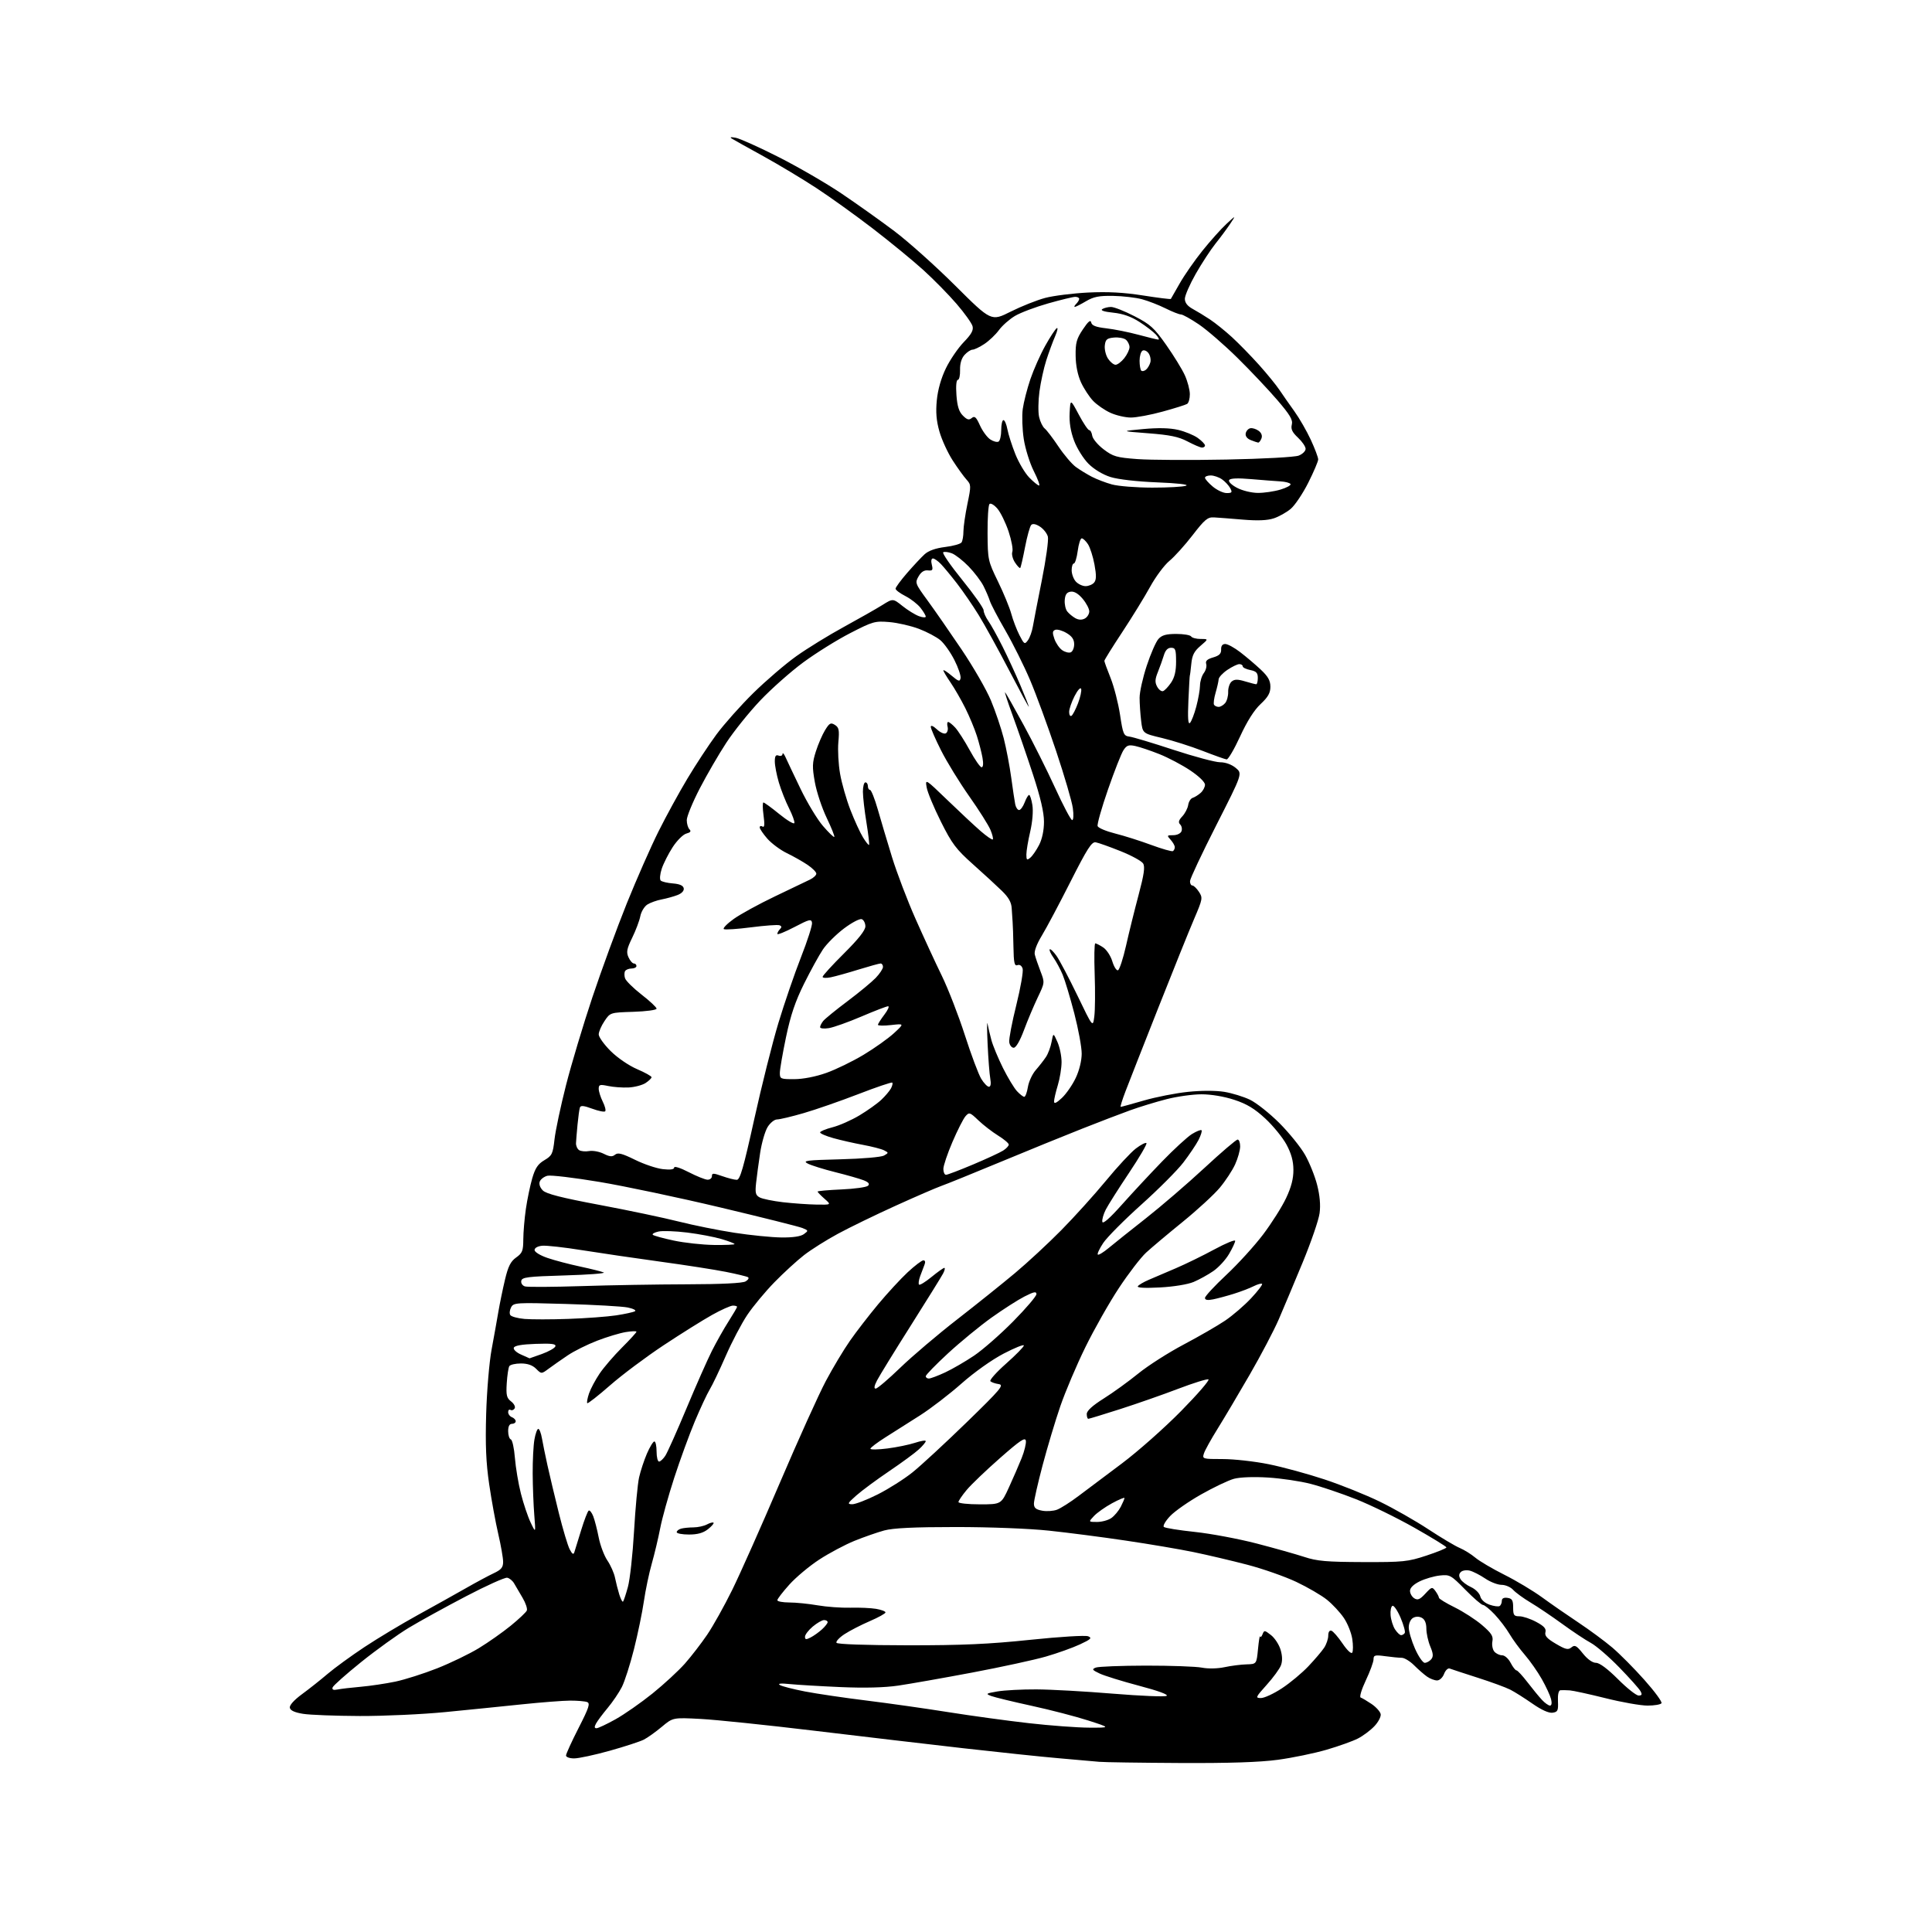 <?xml version="1.0" encoding="UTF-8" standalone="no"?>
<svg 
  version="1.1" 
  xmlns="http://www.w3.org/2000/svg" 
  xmlns:xlink="http://www.w3.org/1999/xlink" 
  xmlns:svg="http://www.w3.org/2000/svg"
  xmlns:rdf="http://www.w3.org/1999/02/22-rdf-syntax-ns#"
  xmlns:cc="http://creativecommons.org/ns#"
  xmlns:dc="http://purl.org/dc/elements/1.1/"
  viewBox="0 0 768 768"
  width="768"
  height="768"
>
<style>svg {background-color: white; }</style>"
<path stroke="none" fill="black" fill-rule="evenodd" d="M469.00,700.82C453.32,700.74 438.93,700.53 437.00,700.35C435.07,700.17 427.88,699.54 421.00,698.94C414.12,698.35 397.02,696.55 383.00,694.96C368.98,693.36 342.20,690.22 323.50,687.97C304.80,685.72 284.55,683.62 278.50,683.30C267.50,682.73 267.50,682.73 263.08,686.43C260.65,688.46 257.45,690.75 255.97,691.51C254.49,692.28 248.38,694.27 242.39,695.95C236.40,697.62 230.04,698.99 228.25,698.99C226.46,699.00 225.00,698.48 225.00,697.85C225.00,697.21 227.24,692.31 229.98,686.94C234.11,678.86 234.69,677.10 233.40,676.60C232.54,676.27 229.51,676.01 226.67,676.02C223.83,676.03 215.20,676.70 207.50,677.50C199.80,678.31 186.07,679.69 177.00,680.58C167.93,681.47 152.62,682.17 143.00,682.14C133.38,682.10 123.26,681.72 120.51,681.28C117.14,680.74 115.42,679.95 115.21,678.86C115.02,677.86 116.89,675.78 120.08,673.44C122.93,671.35 127.51,667.72 130.26,665.37C133.01,663.03 139.59,658.24 144.88,654.73C150.17,651.23 159.68,645.52 166.00,642.04C172.32,638.56 180.88,633.79 185.00,631.44C189.12,629.08 194.19,626.36 196.25,625.39C199.26,623.98 200.00,623.08 200.00,620.85C200.00,619.33 199.13,614.35 198.07,609.79C197.01,605.23 195.38,596.34 194.46,590.03C193.20,581.45 192.90,574.41 193.26,562.03C193.52,552.94 194.49,541.45 195.41,536.50C196.33,531.55 197.54,524.80 198.10,521.50C198.66,518.20 199.85,512.44 200.74,508.69C202.00,503.38 202.98,501.44 205.18,499.87C207.65,498.12 208.00,497.21 208.02,492.68C208.03,489.83 208.49,484.39 209.04,480.59C209.59,476.79 210.73,471.31 211.57,468.41C212.76,464.32 213.84,462.70 216.41,461.19C219.43,459.40 219.78,458.69 220.43,452.87C220.83,449.37 222.88,439.70 225.00,431.38C227.12,423.06 231.83,407.37 235.46,396.50C239.09,385.64 245.26,368.82 249.16,359.12C253.07,349.43 258.74,336.55 261.77,330.50C264.79,324.45 269.96,315.00 273.26,309.50C276.55,304.00 281.73,296.12 284.77,292.00C287.81,287.88 294.42,280.45 299.45,275.50C304.49,270.55 312.19,263.95 316.55,260.84C320.92,257.73 329.45,252.48 335.50,249.18C341.55,245.87 348.40,241.98 350.73,240.52C354.96,237.87 354.96,237.87 358.73,240.88C360.80,242.54 363.74,244.35 365.25,244.92C366.76,245.49 368.00,245.57 368.00,245.11C368.00,244.65 367.06,243.07 365.91,241.61C364.75,240.14 362.05,238.05 359.91,236.95C357.76,235.86 356.00,234.53 356.00,234.01C356.00,233.49 358.06,230.69 360.58,227.78C363.10,224.88 366.24,221.52 367.55,220.33C369.11,218.90 371.92,217.91 375.72,217.44C378.90,217.05 381.83,216.23 382.23,215.61C382.64,215.00 382.98,213.02 382.98,211.21C382.99,209.40 383.70,204.51 384.56,200.34C386.07,193.07 386.05,192.68 384.19,190.63C383.12,189.46 380.65,186.03 378.69,183.00C376.74,179.97 374.38,174.84 373.45,171.58C372.22,167.27 371.93,163.87 372.40,159.08C372.81,154.88 374.12,150.28 376.03,146.36C377.67,142.99 380.85,138.34 383.09,136.02C386.14,132.88 387.03,131.27 386.60,129.66C386.28,128.47 383.43,124.48 380.26,120.80C377.09,117.11 371.12,111.04 367.00,107.30C362.87,103.56 353.86,96.17 346.97,90.87C340.08,85.58 329.96,78.31 324.47,74.72C318.99,71.13 309.55,65.47 303.50,62.13C297.45,58.80 291.82,55.66 291.00,55.15C289.96,54.51 290.41,54.39 292.48,54.77C294.11,55.07 301.76,58.51 309.48,62.42C317.19,66.32 328.45,72.85 334.50,76.92C340.55,81.00 350.00,87.72 355.50,91.86C361.00,96.00 371.92,105.77 379.76,113.58C394.02,127.77 394.02,127.77 401.76,123.88C406.02,121.75 412.20,119.29 415.50,118.42C418.80,117.55 426.45,116.60 432.50,116.29C440.33,115.91 446.63,116.24 454.34,117.45C460.30,118.39 465.29,119.01 465.43,118.83C465.56,118.65 467.15,115.87 468.96,112.65C470.78,109.44 474.84,103.59 478.00,99.65C481.16,95.72 485.45,90.92 487.54,89.00C491.33,85.50 491.33,85.50 489.00,89.00C487.71,90.92 485.09,94.47 483.16,96.87C481.24,99.28 477.72,104.66 475.33,108.85C472.95,113.03 471.00,117.50 471.00,118.77C471.00,120.34 472.01,121.65 474.11,122.80C475.82,123.73 478.92,125.62 481.00,127.00C483.08,128.38 487.01,131.54 489.74,134.04C492.46,136.54 497.29,141.49 500.48,145.04C503.66,148.59 507.31,153.07 508.60,155.00C509.88,156.93 512.56,160.75 514.54,163.50C516.52,166.25 519.45,171.35 521.07,174.84C522.68,178.33 524.00,181.83 524.00,182.62C524.00,183.40 522.23,187.57 520.06,191.88C517.89,196.20 514.75,200.87 513.08,202.28C511.42,203.68 508.38,205.38 506.35,206.05C503.81,206.89 499.94,207.05 494.07,206.56C489.36,206.16 484.19,205.76 482.58,205.67C480.07,205.52 478.90,206.49 474.08,212.74C471.01,216.72 466.85,221.33 464.84,222.98C462.83,224.64 459.39,229.26 457.20,233.25C455.01,237.24 450.02,245.35 446.11,251.28C442.20,257.20 439.00,262.34 439.00,262.70C439.00,263.05 440.11,266.13 441.48,269.53C442.84,272.93 444.52,279.49 445.23,284.11C446.41,291.90 446.68,292.52 449.00,292.82C450.38,292.99 458.25,295.36 466.50,298.07C474.75,300.78 483.07,303.00 485.00,303.01C487.15,303.01 489.55,303.88 491.22,305.25C493.93,307.50 493.93,307.50 483.51,328.00C477.78,339.27 473.07,349.29 473.05,350.25C473.02,351.21 473.44,352.00 473.98,352.00C474.51,352.00 475.69,353.13 476.59,354.50C478.16,356.90 478.08,357.36 474.70,365.25C472.75,369.79 466.36,385.65 460.49,400.50C454.62,415.35 448.74,430.31 447.43,433.75C446.11,437.19 445.24,440.00 445.50,440.00C445.76,440.00 449.90,438.86 454.70,437.47C459.51,436.08 467.40,434.53 472.25,434.03C477.54,433.48 483.29,433.48 486.65,434.02C489.72,434.52 494.31,435.93 496.86,437.15C499.41,438.37 504.68,442.55 508.57,446.43C512.45,450.32 517.05,456.01 518.79,459.08C520.53,462.15 522.69,467.52 523.58,471.02C524.65,475.19 524.99,479.03 524.56,482.25C524.21,484.93 521.18,493.74 517.84,501.82C514.50,509.89 510.21,520.10 508.31,524.50C506.40,528.90 501.20,538.80 496.75,546.50C492.30,554.20 486.55,563.88 483.98,568.01C481.40,572.14 478.97,576.53 478.58,577.76C477.88,579.96 478.03,580.00 486.03,580.00C490.51,580.00 498.76,580.92 504.34,582.05C509.93,583.18 519.90,585.90 526.50,588.09C533.10,590.27 543.00,594.25 548.50,596.93C554.00,599.61 562.67,604.54 567.77,607.90C572.87,611.25 578.49,614.60 580.27,615.34C582.05,616.09 584.85,617.83 586.50,619.22C588.15,620.60 593.33,623.65 598.00,625.99C602.67,628.32 609.42,632.36 613.00,634.97C616.58,637.58 623.10,642.10 627.50,645.02C631.90,647.95 637.93,652.40 640.89,654.91C643.86,657.43 649.61,663.22 653.67,667.79C657.74,672.36 660.80,676.52 660.47,677.05C660.15,677.57 657.66,678.00 654.93,678.00C652.21,678.00 644.70,676.68 638.24,675.06C631.78,673.45 625.38,672.05 624.00,671.95C622.62,671.86 620.96,671.83 620.31,671.89C619.56,671.96 619.19,673.58 619.31,676.25C619.48,680.01 619.23,680.54 617.16,680.83C615.67,681.04 612.76,679.73 609.16,677.22C606.05,675.05 602.09,672.55 600.36,671.67C598.63,670.78 592.79,668.64 587.37,666.91C581.94,665.17 576.95,663.53 576.27,663.27C575.59,663.01 574.58,663.97 574.04,665.40C573.48,666.87 572.27,668.00 571.25,668.00C570.26,668.00 568.48,667.32 567.29,666.49C566.10,665.66 563.79,663.64 562.14,661.99C560.50,660.35 558.28,659.00 557.22,659.00C556.15,659.00 553.19,658.71 550.64,658.36C546.54,657.80 546.00,657.95 546.00,659.61C546.00,660.65 544.62,664.42 542.93,667.98C541.22,671.60 540.32,674.61 540.89,674.80C541.45,674.98 543.39,676.13 545.20,677.35C547.01,678.57 548.64,680.39 548.84,681.38C549.03,682.38 547.91,684.54 546.34,686.19C544.78,687.84 541.85,690.03 539.82,691.07C537.80,692.12 532.17,694.13 527.32,695.55C522.47,696.96 513.77,698.76 508.00,699.54C500.73,700.52 488.74,700.92 469.00,700.82zM237.12,687.00C237.77,687.00 241.19,685.39 244.72,683.42C248.24,681.45 254.85,676.83 259.40,673.17C263.95,669.50 269.74,664.15 272.27,661.29C274.80,658.42 278.78,653.26 281.11,649.83C283.45,646.40 287.92,638.39 291.05,632.04C294.18,625.69 302.70,606.55 309.98,589.50C317.26,572.45 325.49,554.23 328.27,549.00C331.05,543.77 335.36,536.58 337.86,533.00C340.35,529.42 345.39,522.90 349.05,518.50C352.72,514.10 358.01,508.36 360.81,505.75C363.62,503.14 366.43,501.00 367.06,501.00C367.76,501.00 367.94,501.69 367.50,502.75C367.11,503.71 366.34,505.76 365.78,507.30C365.22,508.84 365.02,510.35 365.33,510.66C365.64,510.97 367.87,509.60 370.30,507.61C372.72,505.63 375.01,504.00 375.39,504.00C375.76,504.00 375.54,505.01 374.89,506.25C374.24,507.49 368.44,516.83 362.01,527.00C355.57,537.17 349.55,546.96 348.63,548.75C347.51,550.90 347.34,552.00 348.10,552.00C348.74,552.00 353.14,548.26 357.88,543.68C362.62,539.10 372.80,530.46 380.50,524.48C388.20,518.49 398.55,510.20 403.50,506.05C408.45,501.91 416.72,494.24 421.88,489.01C427.04,483.78 435.01,474.96 439.59,469.41C444.16,463.85 449.53,458.07 451.52,456.55C453.51,455.04 455.40,454.07 455.73,454.40C456.06,454.73 452.94,460.06 448.80,466.25C444.66,472.44 440.51,478.99 439.57,480.82C438.64,482.64 438.02,484.83 438.19,485.69C438.39,486.70 441.12,484.31 445.97,478.87C450.07,474.27 457.27,466.53 461.97,461.68C466.66,456.83 471.99,451.94 473.80,450.81C475.62,449.69 477.34,449.01 477.63,449.29C477.91,449.58 477.37,451.32 476.43,453.16C475.48,455.00 472.76,459.03 470.39,462.13C468.01,465.23 460.48,472.78 453.65,478.90C446.82,485.03 440.02,491.88 438.54,494.12C437.06,496.35 436.09,498.42 436.39,498.72C436.68,499.01 438.63,497.84 440.71,496.10C442.80,494.36 449.45,489.05 455.50,484.30C461.55,479.54 472.00,470.56 478.72,464.33C485.44,458.10 491.40,453.00 491.97,453.00C492.54,453.00 492.99,454.24 492.98,455.75C492.97,457.26 492.07,460.46 490.98,462.86C489.89,465.26 487.13,469.46 484.85,472.18C482.57,474.90 475.93,481.00 470.10,485.74C464.27,490.47 457.75,495.95 455.61,497.92C453.47,499.89 448.60,506.23 444.79,512.00C440.97,517.77 434.98,528.35 431.47,535.50C427.96,542.65 423.47,553.23 421.49,559.00C419.50,564.77 416.34,575.35 414.44,582.50C412.55,589.65 411.00,596.49 411.00,597.70C411.00,599.40 411.75,600.05 414.26,600.52C416.05,600.86 418.72,600.68 420.20,600.12C421.67,599.56 425.49,597.13 428.68,594.72C431.88,592.32 439.69,586.46 446.03,581.70C452.37,576.94 462.95,567.57 469.53,560.88C476.11,554.19 480.99,548.54 480.37,548.32C479.75,548.10 474.35,549.78 468.37,552.06C462.39,554.35 452.04,557.96 445.37,560.11C438.69,562.25 432.95,564.00 432.62,564.00C432.28,564.00 432.00,563.14 432.00,562.09C432.00,560.82 434.25,558.76 438.75,555.93C442.46,553.60 448.65,549.12 452.50,545.99C456.35,542.86 464.45,537.69 470.50,534.49C476.55,531.29 483.98,527.01 487.00,524.97C490.02,522.93 494.68,518.92 497.35,516.06C500.02,513.21 501.97,510.64 501.69,510.36C501.41,510.08 499.91,510.50 498.34,511.29C496.78,512.08 493.25,513.43 490.50,514.29C487.75,515.15 484.04,516.15 482.25,516.51C480.01,516.96 479.00,516.78 479.00,515.94C479.00,515.27 482.81,511.16 487.48,506.79C492.14,502.43 498.74,495.18 502.14,490.68C505.53,486.18 509.64,479.69 511.25,476.25C513.32,471.86 514.18,468.50 514.15,464.99C514.13,461.47 513.29,458.48 511.36,454.91C509.84,452.12 506.05,447.49 502.94,444.61C498.71,440.69 495.62,438.83 490.63,437.19C486.61,435.87 481.44,435.00 477.64,435.00C474.16,435.00 467.90,435.87 463.73,436.94C459.55,438.01 453.07,439.99 449.32,441.34C445.57,442.69 436.88,446.02 430.00,448.74C423.12,451.45 408.58,457.38 397.67,461.91C386.77,466.44 376.16,470.74 374.10,471.46C372.05,472.19 363.87,475.73 355.93,479.34C347.99,482.94 337.73,487.93 333.13,490.42C328.52,492.91 322.45,496.73 319.63,498.92C316.81,501.11 311.51,505.96 307.86,509.70C304.21,513.44 299.37,519.27 297.09,522.65C294.82,526.03 290.95,533.39 288.50,539.00C286.05,544.61 283.18,550.62 282.12,552.35C281.07,554.08 278.41,559.77 276.21,565.00C274.02,570.23 270.32,580.35 268.00,587.50C265.68,594.65 263.17,603.65 262.44,607.50C261.70,611.35 260.20,617.65 259.11,621.50C258.01,625.35 256.60,632.10 255.96,636.50C255.32,640.90 253.55,649.48 252.02,655.56C250.49,661.65 248.31,668.43 247.19,670.63C246.06,672.84 243.52,676.59 241.53,678.97C239.54,681.35 237.47,684.13 236.92,685.15C236.21,686.47 236.27,687.00 237.12,687.00zM433.00,686.77C441.50,686.80 441.50,686.80 432.61,683.93C427.72,682.35 417.60,679.72 410.11,678.09C402.62,676.46 395.38,674.70 394.00,674.18C391.71,673.31 391.92,673.16 396.50,672.37C399.25,671.90 406.23,671.53 412.00,671.56C417.77,671.59 431.47,672.35 442.43,673.26C453.38,674.16 462.97,674.56 463.73,674.13C464.59,673.65 460.45,672.13 452.82,670.12C446.06,668.33 439.00,666.14 437.12,665.25C434.14,663.84 433.94,663.54 435.60,662.89C436.65,662.48 445.60,662.13 455.50,662.11C465.40,662.10 475.42,662.46 477.76,662.91C480.27,663.40 483.98,663.32 486.76,662.73C489.37,662.17 493.30,661.67 495.50,661.61C499.50,661.50 499.50,661.50 500.08,655.50C500.40,652.20 500.77,649.95 500.90,650.50C501.03,651.05 501.46,650.68 501.86,649.69C502.53,647.97 502.71,647.99 505.26,649.99C506.74,651.15 508.45,653.77 509.05,655.80C509.78,658.26 509.83,660.34 509.19,662.01C508.66,663.40 506.11,666.89 503.52,669.76C499.09,674.69 498.96,675.00 501.25,675.00C502.59,675.00 506.35,673.26 509.59,671.12C512.84,668.99 517.57,665.05 520.10,662.37C522.64,659.69 525.45,656.39 526.35,655.03C527.26,653.67 528.00,651.49 528.00,650.19C528.00,648.76 528.49,647.99 529.25,648.23C529.94,648.45 531.93,650.74 533.68,653.32C535.52,656.04 537.15,657.57 537.54,656.94C537.90,656.35 537.91,653.90 537.55,651.51C537.19,649.11 535.69,645.35 534.20,643.15C532.72,640.96 529.70,637.71 527.50,635.94C525.30,634.16 519.81,630.97 515.30,628.83C510.78,626.70 502.01,623.62 495.80,622.00C489.58,620.38 480.00,618.12 474.50,616.99C469.00,615.85 456.85,613.79 447.50,612.41C438.15,611.02 424.43,609.24 417.00,608.46C409.26,607.63 393.48,607.02 380.00,607.02C363.30,607.02 355.05,607.42 351.50,608.38C348.75,609.13 343.42,610.99 339.66,612.51C335.90,614.04 329.60,617.39 325.66,619.96C321.72,622.53 316.36,627.02 313.75,629.93C311.14,632.84 309.00,635.62 309.00,636.11C309.00,636.60 311.14,637.00 313.75,637.01C316.36,637.01 321.43,637.52 325.00,638.14C328.57,638.76 334.43,639.18 338.00,639.09C341.57,638.99 346.19,639.20 348.25,639.54C350.31,639.89 352.00,640.53 352.00,640.96C352.00,641.39 349.19,642.95 345.75,644.43C342.31,645.91 337.80,648.23 335.71,649.60C333.63,650.96 332.20,652.51 332.52,653.04C332.88,653.62 344.18,654.01 360.81,654.03C382.43,654.05 393.12,653.57 409.57,651.85C421.37,650.62 431.50,650.00 432.57,650.45C434.19,651.12 433.67,651.63 429.29,653.67C426.42,655.01 420.35,657.18 415.79,658.50C411.23,659.82 398.05,662.68 386.50,664.86C374.95,667.04 361.71,669.37 357.08,670.05C351.54,670.86 343.69,671.06 334.08,670.64C326.06,670.29 317.02,669.75 314.00,669.45C310.42,669.08 309.02,669.21 310.00,669.82C310.82,670.33 315.32,671.48 320.00,672.39C324.68,673.29 335.70,674.92 344.50,676.00C353.30,677.09 367.93,679.16 377.00,680.61C386.07,682.05 400.48,684.03 409.00,684.99C417.52,685.96 428.32,686.76 433.00,686.77zM616.15,678.00C616.80,678.00 616.96,676.99 616.57,675.41C616.21,673.99 614.57,670.43 612.91,667.50C611.26,664.58 608.22,660.23 606.15,657.84C604.08,655.45 601.33,651.70 600.04,649.50C598.75,647.30 596.09,643.81 594.14,641.75C592.19,639.69 590.11,638.00 589.52,638.00C588.92,638.00 585.75,635.26 582.47,631.92C576.76,626.11 576.32,625.86 572.36,626.29C570.08,626.53 566.48,627.58 564.36,628.61C561.91,629.81 560.50,631.19 560.50,632.39C560.50,633.43 561.26,634.76 562.19,635.35C563.55,636.20 564.42,635.84 566.57,633.52C569.14,630.75 569.31,630.70 570.63,632.50C571.38,633.54 572.00,634.72 572.00,635.13C572.00,635.54 574.81,637.26 578.25,638.95C581.69,640.65 586.58,643.81 589.12,645.98C592.88,649.20 593.65,650.40 593.25,652.47C592.98,653.87 593.32,655.68 594.00,656.51C594.69,657.33 596.08,658.00 597.10,658.00C598.14,658.00 599.62,659.31 600.50,661.00C601.35,662.65 602.40,664.00 602.82,664.00C603.24,664.00 605.22,666.14 607.22,668.75C609.22,671.36 611.81,674.51 612.97,675.75C614.13,676.99 615.56,678.00 616.15,678.00zM651.37,674.00C652.69,674.00 652.85,673.61 652.11,672.25C651.58,671.29 647.80,667.05 643.69,662.83C639.59,658.61 634.50,654.22 632.37,653.07C630.24,651.92 625.12,648.52 621.00,645.52C616.88,642.52 611.20,638.69 608.39,637.02C605.58,635.34 602.47,633.07 601.49,631.98C600.50,630.89 598.43,630.00 596.89,630.00C595.35,630.00 592.41,628.86 590.37,627.47C588.32,626.09 585.57,624.68 584.25,624.35C582.93,624.02 581.33,624.27 580.70,624.90C579.88,625.72 579.85,626.55 580.60,627.78C581.18,628.72 583.05,630.13 584.75,630.90C586.46,631.67 588.11,633.31 588.42,634.55C588.76,635.91 590.23,637.23 592.11,637.89C593.83,638.49 595.63,638.73 596.11,638.43C596.60,638.13 597.00,637.20 597.00,636.37C597.00,635.38 597.77,634.97 599.25,635.18C601.09,635.44 601.50,636.13 601.50,639.00C601.50,642.07 601.81,642.50 604.00,642.50C605.38,642.50 608.37,643.50 610.66,644.73C613.80,646.40 614.70,647.42 614.33,648.83C613.96,650.25 614.98,651.38 618.48,653.43C622.36,655.71 623.37,655.94 624.67,654.86C626.00,653.76 626.67,654.11 629.21,657.28C631.05,659.58 633.05,661.00 634.43,661.00C635.85,661.00 639.04,663.38 643.17,667.50C646.74,671.08 650.43,674.00 651.37,674.00zM134.15,671.61C135.44,671.34 139.60,670.85 143.38,670.52C147.17,670.19 153.37,669.26 157.17,668.47C160.96,667.67 168.44,665.29 173.79,663.18C179.13,661.06 186.57,657.47 190.33,655.18C194.08,652.90 199.79,648.88 203.01,646.26C206.23,643.64 209.11,640.92 209.42,640.21C209.72,639.50 208.96,637.23 207.74,635.17C206.51,633.11 205.00,630.54 204.39,629.46C203.78,628.38 202.54,627.35 201.63,627.17C200.72,626.99 193.34,630.31 185.24,634.55C177.13,638.79 166.90,644.42 162.50,647.07C158.10,649.73 149.58,655.86 143.56,660.70C137.54,665.54 132.43,670.08 132.21,670.79C131.93,671.68 132.54,671.94 134.15,671.61zM566.36,661.00C567.13,661.00 568.28,660.36 568.93,659.59C569.83,658.50 569.75,657.33 568.55,654.47C567.70,652.43 567.00,649.25 567.00,647.41C567.00,645.23 566.38,643.74 565.22,643.12C564.10,642.52 562.82,642.52 561.72,643.13C560.73,643.69 560.00,645.29 560.00,646.93C560.00,648.48 561.12,652.28 562.49,655.38C563.86,658.47 565.60,661.00 566.36,661.00zM322.25,650.91C323.49,650.27 325.51,648.83 326.75,647.70C327.99,646.57 329.00,645.28 329.00,644.83C329.00,644.37 328.36,644.00 327.58,644.00C326.79,644.00 324.77,645.17 323.08,646.59C321.38,648.01 320.00,649.83 320.00,650.62C320.00,651.80 320.42,651.85 322.25,650.91zM556.96,650.00C557.47,650.00 558.12,649.61 558.41,649.14C558.71,648.67 557.97,645.96 556.77,643.12C555.57,640.29 554.12,638.14 553.55,638.34C552.97,638.55 552.63,640.23 552.78,642.09C552.94,643.94 553.74,646.48 554.56,647.73C555.38,648.98 556.46,650.00 556.96,650.00zM247.66,636.67C247.92,636.42 248.79,633.80 249.60,630.85C250.41,627.91 251.51,617.95 252.04,608.72C252.57,599.49 253.47,589.86 254.04,587.32C254.61,584.77 256.02,580.51 257.16,577.84C258.31,575.18 259.64,573.00 260.12,573.00C260.61,573.00 261.00,574.80 261.00,577.00C261.00,579.20 261.44,581.00 261.98,581.00C262.51,581.00 263.63,579.96 264.47,578.69C265.30,577.42 269.07,568.98 272.85,559.94C276.62,550.90 281.19,540.58 282.99,537.00C284.80,533.42 287.78,528.13 289.64,525.23C291.49,522.33 293.00,519.74 293.00,519.48C293.00,519.22 292.26,519.00 291.35,519.00C290.44,519.00 286.72,520.65 283.10,522.68C279.47,524.70 270.78,530.14 263.78,534.77C256.78,539.41 247.20,546.58 242.48,550.72C237.76,554.85 233.70,558.03 233.45,557.78C233.20,557.53 233.51,555.79 234.15,553.91C234.79,552.04 236.69,548.48 238.37,546.00C240.05,543.52 244.03,538.90 247.21,535.72C250.40,532.54 253.00,529.69 253.00,529.38C253.00,529.07 251.09,529.14 248.75,529.52C246.41,529.90 241.29,531.44 237.38,532.95C233.46,534.46 228.20,537.07 225.69,538.77C223.18,540.46 219.79,542.83 218.17,544.03C215.22,546.22 215.22,546.22 213.11,544.11C211.68,542.68 209.73,542.00 207.06,542.00C204.89,542.00 202.82,542.48 202.46,543.07C202.10,543.65 201.64,546.69 201.44,549.82C201.14,554.66 201.40,555.74 203.19,557.11C204.36,558.01 204.97,559.24 204.57,559.88C204.18,560.51 203.44,560.77 202.93,560.46C202.42,560.14 202.00,560.54 202.00,561.33C202.00,562.13 202.68,563.05 203.50,563.36C204.32,563.68 205.00,564.40 205.00,564.97C205.00,565.54 204.32,566.00 203.50,566.00C202.51,566.00 202.00,566.99 202.00,568.92C202.00,570.52 202.48,571.99 203.06,572.19C203.65,572.38 204.38,575.68 204.68,579.52C204.99,583.36 206.06,589.75 207.07,593.73C208.08,597.71 209.82,602.89 210.94,605.23C212.97,609.50 212.97,609.50 212.39,602.29C212.07,598.33 211.78,590.90 211.75,585.79C211.72,580.68 212.03,574.59 212.44,572.25C212.84,569.91 213.54,568.00 213.98,568.00C214.42,568.00 215.07,569.69 215.43,571.75C215.79,573.81 216.78,578.65 217.63,582.50C218.48,586.35 220.50,594.85 222.13,601.40C223.76,607.94 225.71,614.47 226.47,615.90C227.48,617.82 227.97,618.11 228.32,617.00C228.59,616.17 229.81,612.23 231.03,608.23C232.26,604.23 233.60,600.74 234.02,600.49C234.43,600.23 235.24,601.26 235.83,602.76C236.41,604.27 237.39,608.06 238.00,611.20C238.62,614.33 240.17,618.45 241.46,620.34C242.74,622.24 244.10,625.30 244.47,627.14C244.84,628.99 245.61,631.99 246.17,633.82C246.74,635.64 247.41,636.93 247.66,636.67zM541.78,620.95C557.85,621.00 559.63,620.81 567.03,618.37C571.42,616.92 574.99,615.46 574.98,615.12C574.97,614.78 569.23,611.26 562.23,607.29C555.23,603.33 544.78,598.22 539.00,595.94C533.23,593.66 525.13,590.92 521.00,589.86C516.88,588.79 509.23,587.66 504.00,587.34C498.31,586.99 492.90,587.20 490.50,587.85C488.30,588.45 482.45,591.24 477.50,594.04C472.55,596.83 466.99,600.71 465.15,602.66C463.30,604.60 462.18,606.55 462.65,606.98C463.12,607.41 468.68,608.30 475.00,608.97C481.32,609.64 492.35,611.71 499.50,613.56C506.65,615.42 515.20,617.83 518.50,618.91C523.51,620.57 527.35,620.90 541.78,620.95zM273.87,610.00C271.19,610.00 269.00,609.58 269.00,609.07C269.00,608.55 269.79,607.92 270.75,607.66C271.71,607.39 273.93,607.17 275.69,607.16C277.44,607.15 279.84,606.62 281.02,605.99C282.20,605.36 283.38,605.05 283.64,605.30C283.90,605.56 282.90,606.72 281.42,607.89C279.52,609.38 277.30,610.00 273.87,610.00zM436.10,605.00C438.00,605.00 440.56,604.30 441.78,603.44C443.01,602.58 444.68,600.58 445.51,598.99C446.33,597.40 447.00,595.82 447.00,595.49C447.00,595.15 444.77,596.09 442.05,597.57C439.33,599.05 436.10,601.33 434.88,602.63C432.65,605.00 432.65,605.00 436.10,605.00zM338.77,597.96C340.02,597.98 344.57,596.23 348.88,594.06C353.19,591.89 359.43,587.94 362.74,585.28C366.06,582.62 375.68,573.73 384.14,565.51C397.92,552.11 399.24,550.54 397.00,550.20C395.62,550.00 394.14,549.49 393.70,549.06C393.26,548.64 396.07,545.48 399.95,542.05C403.83,538.61 407.00,535.37 407.00,534.85C407.00,534.33 403.39,535.78 398.98,538.07C394.31,540.50 387.32,545.46 382.23,549.96C377.42,554.21 370.03,559.89 365.80,562.59C361.56,565.29 355.38,569.22 352.05,571.31C348.72,573.41 346.00,575.47 346.00,575.89C346.00,576.31 349.04,576.27 352.75,575.79C356.46,575.32 361.41,574.30 363.75,573.53C366.09,572.75 368.00,572.46 368.00,572.87C368.00,573.29 366.76,574.77 365.25,576.16C363.74,577.56 358.42,581.46 353.44,584.83C348.46,588.20 342.61,592.52 340.44,594.44C336.88,597.58 336.72,597.92 338.77,597.96zM389.49,598.00C397.98,598.00 397.98,598.00 401.07,591.25C402.77,587.54 405.05,582.29 406.13,579.59C407.21,576.89 407.96,573.81 407.80,572.75C407.56,571.19 405.61,572.49 397.51,579.61C392.01,584.44 386.05,590.14 384.26,592.29C382.47,594.43 381.00,596.60 381.00,597.09C381.00,597.59 384.82,598.00 389.49,598.00zM369.25,547.99C369.94,547.98 372.84,546.89 375.71,545.56C378.57,544.22 383.75,541.22 387.21,538.89C390.67,536.56 397.66,530.43 402.75,525.28C407.84,520.12 412.00,515.24 412.00,514.44C412.00,513.28 411.00,513.47 407.25,515.38C404.64,516.71 398.72,520.50 394.09,523.81C389.47,527.12 381.71,533.49 376.84,537.98C371.98,542.47 368.00,546.55 368.00,547.07C368.00,547.58 368.56,548.00 369.25,547.99zM210.50,539.96C210.50,539.98 212.72,539.20 215.42,538.23C218.13,537.25 220.54,535.89 220.77,535.19C221.10,534.21 219.27,533.98 212.93,534.21C207.38,534.40 204.52,534.91 204.24,535.76C204.01,536.46 205.31,537.67 207.16,538.47C209.00,539.27 210.50,539.94 210.50,539.96zM226.00,524.28C232.88,524.04 241.39,523.41 244.92,522.88C248.45,522.34 251.83,521.60 252.42,521.23C253.01,520.86 251.70,520.19 249.50,519.74C247.30,519.30 236.21,518.67 224.86,518.34C205.14,517.76 204.16,517.82 203.18,519.67C202.61,520.74 202.45,522.12 202.84,522.74C203.22,523.36 205.78,524.06 208.52,524.30C211.26,524.53 219.12,524.53 226.00,524.28zM231.00,511.25C242.28,510.88 261.18,510.56 273.00,510.53C286.82,510.50 295.17,510.09 296.38,509.38C297.41,508.77 297.85,508.02 297.34,507.71C296.84,507.40 292.85,506.44 288.47,505.57C284.08,504.70 272.40,502.88 262.50,501.53C252.60,500.17 238.66,498.13 231.52,496.99C224.39,495.84 217.19,495.04 215.52,495.20C213.73,495.38 212.50,496.07 212.50,496.90C212.50,497.70 214.74,499.07 217.69,500.07C220.54,501.04 226.39,502.58 230.69,503.49C234.98,504.41 239.18,505.46 240.00,505.83C240.82,506.20 233.86,506.73 224.51,507.00C209.70,507.44 207.48,507.71 207.21,509.17C207.03,510.10 207.68,511.07 208.69,511.37C209.69,511.67 219.72,511.61 231.00,511.25zM461.10,511.78C455.15,512.10 451.92,511.93 452.30,511.32C452.63,510.78 454.61,509.62 456.70,508.73C458.79,507.84 463.65,505.76 467.50,504.11C471.35,502.46 478.21,499.11 482.75,496.65C487.29,494.20 491.00,492.67 491.00,493.26C491.00,493.84 489.90,496.20 488.56,498.48C487.22,500.77 484.41,503.83 482.31,505.27C480.22,506.72 476.70,508.66 474.50,509.59C472.18,510.57 466.55,511.49 461.10,511.78zM283.75,494.89C288.29,494.95 292.00,494.79 292.00,494.54C292.00,494.29 289.68,493.39 286.85,492.55C284.02,491.71 277.88,490.54 273.20,489.96C268.53,489.38 263.39,489.20 261.78,489.55C260.17,489.90 259.15,490.48 259.50,490.85C259.85,491.21 263.60,492.24 267.82,493.14C272.04,494.04 279.21,494.83 283.75,494.89zM310.56,491.91C315.19,491.97 318.28,491.51 319.55,490.59C321.42,489.22 321.40,489.15 318.99,488.16C317.62,487.60 303.01,483.94 286.51,480.02C270.02,476.09 248.32,471.51 238.28,469.83C228.24,468.15 218.95,467.05 217.62,467.38C216.30,467.71 214.93,468.74 214.57,469.67C214.18,470.70 214.66,472.10 215.78,473.22C217.13,474.58 223.25,476.14 238.35,478.97C249.75,481.11 263.89,484.09 269.78,485.58C275.68,487.07 285.68,489.08 292.00,490.05C298.32,491.02 306.68,491.86 310.56,491.91zM324.50,478.84C330.50,478.94 330.50,478.94 327.75,476.52C326.24,475.19 325.00,473.90 325.00,473.67C325.00,473.43 329.27,473.05 334.50,472.82C339.72,472.59 344.47,471.93 345.05,471.35C345.80,470.60 345.28,469.96 343.31,469.18C341.76,468.57 336.70,467.12 332.05,465.96C327.41,464.80 322.47,463.26 321.09,462.54C318.89,461.39 320.51,461.18 334.04,460.84C342.78,460.62 350.33,459.97 351.41,459.35C353.29,458.26 353.29,458.23 351.41,457.26C350.36,456.73 346.57,455.75 343.00,455.09C339.43,454.43 334.14,453.23 331.25,452.42C328.36,451.61 326.00,450.59 326.00,450.16C326.00,449.73 328.22,448.81 330.93,448.11C333.65,447.42 338.49,445.28 341.68,443.36C344.88,441.44 348.78,438.66 350.34,437.18C351.90,435.71 353.62,433.67 354.17,432.66C354.71,431.65 354.95,430.62 354.69,430.36C354.43,430.10 348.36,432.16 341.19,434.93C334.02,437.70 324.25,441.10 319.47,442.48C314.69,443.87 309.92,445.00 308.87,445.00C307.83,445.00 306.14,446.37 305.12,448.04C304.10,449.72 302.77,454.33 302.17,458.29C301.57,462.26 300.84,467.63 300.56,470.23C300.13,474.21 300.35,475.12 302.00,476.00C303.08,476.58 307.23,477.43 311.23,477.90C315.23,478.36 321.20,478.78 324.50,478.84zM281.25,468.95C282.21,468.98 283.00,468.34 283.00,467.54C283.00,466.27 283.51,466.27 287.13,467.54C289.39,468.34 291.98,469.00 292.88,469.00C294.18,469.00 295.54,464.29 299.81,444.96C302.73,431.74 307.05,414.53 309.41,406.71C311.77,398.89 315.81,387.12 318.39,380.55C320.97,373.98 322.96,367.80 322.79,366.81C322.53,365.21 321.75,365.40 315.75,368.54C312.04,370.48 309.00,371.70 309.00,371.24C309.00,370.78 309.48,369.92 310.07,369.33C310.82,368.58 310.75,368.13 309.82,367.80C309.09,367.55 304.04,367.92 298.58,368.62C293.12,369.33 288.25,369.65 287.74,369.34C287.24,369.03 289.00,367.21 291.66,365.30C294.32,363.40 301.68,359.37 308.00,356.35C314.32,353.33 320.62,350.31 322.00,349.64C323.38,348.97 324.50,347.91 324.50,347.29C324.50,346.66 322.93,345.08 321.00,343.78C319.07,342.48 315.38,340.39 312.79,339.14C310.21,337.89 306.72,335.30 305.04,333.40C303.37,331.49 302.00,329.47 302.00,328.91C302.00,328.34 302.50,328.19 303.11,328.57C303.90,329.06 304.02,327.79 303.52,324.13C303.13,321.31 303.11,319.00 303.47,319.00C303.84,319.00 306.68,321.07 309.78,323.60C312.89,326.13 315.59,327.74 315.77,327.18C315.96,326.62 315.01,323.99 313.67,321.33C312.32,318.67 310.50,314.06 309.61,311.07C308.73,308.08 308.00,304.32 308.00,302.71C308.00,300.52 308.38,299.93 309.50,300.36C310.32,300.68 311.03,300.39 311.07,299.72C311.10,299.05 311.64,299.62 312.26,301.00C312.88,302.38 315.54,308.00 318.19,313.50C320.83,319.00 324.84,325.66 327.11,328.30C329.38,330.94 331.42,332.91 331.65,332.69C331.87,332.46 330.50,329.04 328.61,325.09C326.71,321.13 324.60,314.75 323.91,310.90C322.83,304.83 322.88,303.23 324.32,298.70C325.23,295.84 326.88,292.03 327.98,290.24C329.72,287.41 330.24,287.13 331.88,288.16C333.50,289.17 333.70,290.19 333.26,295.03C332.98,298.17 333.28,303.80 333.94,307.56C334.59,311.32 336.44,317.79 338.05,321.95C339.66,326.10 341.91,331.01 343.05,332.86C344.18,334.71 345.27,336.06 345.46,335.86C345.65,335.66 345.19,331.68 344.43,327.00C343.66,322.32 343.03,316.81 343.02,314.75C343.01,312.69 343.45,311.00 344.00,311.00C344.55,311.00 345.00,311.68 345.00,312.50C345.00,313.32 345.38,314.00 345.85,314.00C346.32,314.00 347.71,317.49 348.93,321.75C350.14,326.01 352.70,334.57 354.60,340.76C356.51,346.95 360.71,357.98 363.94,365.26C367.17,372.54 371.87,382.74 374.40,387.91C376.92,393.09 381.04,403.70 383.55,411.49C386.05,419.27 388.98,427.08 390.04,428.82C391.10,430.57 392.48,432.00 393.10,432.00C393.82,432.00 394.02,430.84 393.65,428.75C393.33,426.96 392.85,420.77 392.59,415.00C392.32,409.23 392.31,405.62 392.57,407.00C392.82,408.38 393.52,411.30 394.11,413.50C394.71,415.70 396.77,420.65 398.68,424.50C400.60,428.35 403.11,432.51 404.26,433.75C405.41,434.99 406.71,436.00 407.16,436.00C407.61,436.00 408.25,434.26 408.60,432.13C408.94,430.00 410.34,426.96 411.72,425.38C413.10,423.80 414.93,421.45 415.79,420.16C416.64,418.88 417.65,416.18 418.02,414.16C418.70,410.50 418.70,410.50 420.35,414.22C421.26,416.26 422.00,419.86 421.99,422.22C421.98,424.57 421.31,428.71 420.49,431.41C419.67,434.11 419.00,437.01 419.00,437.85C419.00,438.92 419.94,438.49 422.13,436.44C423.85,434.82 426.32,431.25 427.62,428.50C429.04,425.50 429.98,421.64 429.99,418.86C430.00,416.30 428.67,409.10 427.05,402.84C425.42,396.59 423.35,389.68 422.43,387.48C421.52,385.29 419.87,382.24 418.78,380.69C417.68,379.15 417.01,377.66 417.28,377.38C417.56,377.11 418.77,378.27 419.97,379.96C421.17,381.65 424.92,388.76 428.30,395.76C434.44,408.50 434.44,408.50 435.01,404.00C435.33,401.52 435.39,393.99 435.15,387.25C434.91,380.51 435.02,375.00 435.39,375.00C435.76,375.00 437.18,375.72 438.53,376.61C439.88,377.50 441.51,379.98 442.16,382.14C442.81,384.29 443.82,385.89 444.41,385.70C445.00,385.50 446.45,381.10 447.62,375.92C448.78,370.74 451.03,361.66 452.61,355.74C454.78,347.59 455.22,344.56 454.40,343.24C453.81,342.28 449.77,340.07 445.41,338.33C441.06,336.59 436.63,335.01 435.56,334.83C433.96,334.56 432.21,337.30 425.53,350.50C421.08,359.30 415.96,368.94 414.14,371.93C412.11,375.27 411.03,378.16 411.34,379.43C411.61,380.57 412.63,383.55 413.59,386.05C415.34,390.59 415.34,390.59 412.49,396.55C410.93,399.82 408.47,405.65 407.04,409.50C405.44,413.79 403.86,416.50 402.96,416.50C402.16,416.50 401.36,415.50 401.19,414.29C401.01,413.07 402.28,406.42 404.00,399.52C405.71,392.61 406.85,386.09 406.51,385.03C406.14,383.87 405.32,383.32 404.45,383.66C403.27,384.11 402.97,382.77 402.86,376.36C402.78,372.04 402.63,367.60 402.53,366.50C402.43,365.40 402.27,362.98 402.17,361.13C402.05,358.69 400.97,356.76 398.25,354.11C396.19,352.10 391.03,347.35 386.78,343.57C380.03,337.55 378.42,335.42 374.01,326.59C371.23,321.04 368.69,314.93 368.36,313.00C367.76,309.53 367.84,309.58 376.63,318.06C381.51,322.77 387.45,328.32 389.84,330.39C392.23,332.46 394.39,333.94 394.65,333.69C394.91,333.43 394.49,331.71 393.71,329.86C392.94,328.01 389.14,322.00 385.26,316.50C381.39,311.00 376.37,302.83 374.11,298.34C371.85,293.86 370.00,289.62 370.00,288.92C370.00,288.17 371.00,288.59 372.43,289.93C373.76,291.19 375.37,291.89 376.01,291.49C376.65,291.10 376.95,289.93 376.68,288.89C376.41,287.85 376.52,287.00 376.92,287.00C377.32,287.00 378.59,288.01 379.73,289.25C380.87,290.49 383.47,294.54 385.50,298.25C387.52,301.96 389.64,305.00 390.20,305.00C390.83,305.00 390.97,303.56 390.56,301.25C390.20,299.19 389.19,295.25 388.31,292.50C387.44,289.75 385.37,284.80 383.73,281.50C382.08,278.20 379.44,273.62 377.87,271.32C376.29,269.02 375.00,266.84 375.00,266.48C375.00,266.12 376.46,267.05 378.25,268.56C381.04,270.91 381.55,271.06 381.84,269.58C382.02,268.64 380.92,265.38 379.38,262.35C377.84,259.31 375.34,255.78 373.81,254.49C372.28,253.21 368.44,251.17 365.27,249.97C362.09,248.77 356.80,247.55 353.50,247.28C347.83,246.80 346.98,247.04 338.00,251.66C332.77,254.34 324.39,259.57 319.36,263.27C314.33,266.97 306.60,273.83 302.17,278.50C297.75,283.17 291.69,290.71 288.72,295.25C285.74,299.79 280.99,307.98 278.15,313.45C275.32,318.93 273.00,324.57 273.00,326.00C273.00,327.43 273.48,329.08 274.07,329.67C274.84,330.44 274.48,330.92 272.82,331.36C271.55,331.70 269.11,334.12 267.41,336.74C265.71,339.36 263.75,343.23 263.05,345.34C262.35,347.47 262.17,349.56 262.64,350.03C263.11,350.49 265.30,351.01 267.49,351.18C270.20,351.40 271.58,352.02 271.79,353.11C271.98,354.10 271.03,355.13 269.30,355.80C267.76,356.39 264.93,357.17 263.00,357.54C261.07,357.90 258.53,358.81 257.34,359.56C256.15,360.32 254.88,362.41 254.53,364.22C254.18,366.02 252.72,369.88 251.30,372.79C249.15,377.20 248.91,378.50 249.84,380.54C250.45,381.89 251.42,383.00 251.98,383.00C252.54,383.00 253.00,383.45 253.00,384.00C253.00,384.55 252.13,385.00 251.06,385.00C249.99,385.00 248.84,385.45 248.49,386.01C248.15,386.56 248.13,387.85 248.46,388.87C248.78,389.88 251.73,392.80 255.02,395.36C258.31,397.91 261.00,400.43 261.00,400.96C261.00,401.49 256.85,402.05 251.79,402.21C242.57,402.50 242.57,402.50 240.29,405.90C239.03,407.77 238.00,410.15 238.00,411.20C238.00,412.24 240.14,415.22 242.75,417.82C245.45,420.50 249.98,423.60 253.25,425.00C256.41,426.35 259.00,427.80 259.00,428.21C259.00,428.62 257.93,429.66 256.62,430.52C255.31,431.37 252.27,432.17 249.87,432.29C247.46,432.40 243.81,432.14 241.75,431.70C238.46,431.01 238.00,431.14 238.00,432.80C238.00,433.84 238.72,436.14 239.60,437.91C240.49,439.68 240.92,441.41 240.57,441.76C240.22,442.12 237.90,441.65 235.42,440.73C232.03,439.48 230.81,439.36 230.51,440.28C230.29,440.95 229.87,443.98 229.58,447.00C229.29,450.02 229.02,453.36 228.97,454.41C228.93,455.46 229.48,456.71 230.20,457.19C230.91,457.66 232.70,457.83 234.18,457.57C235.65,457.30 238.25,457.78 239.96,458.63C242.38,459.84 243.39,459.92 244.49,459.01C245.61,458.08 247.28,458.50 252.42,461.03C256.00,462.80 260.97,464.47 263.46,464.75C266.50,465.09 268.00,464.88 268.00,464.11C268.00,463.46 270.49,464.25 273.75,465.94C276.91,467.57 280.29,468.93 281.25,468.95zM376.05,467.00C376.63,467.00 381.47,465.16 386.80,462.91C392.14,460.66 397.51,458.17 398.75,457.38C399.99,456.60 401.00,455.52 401.00,454.99C401.00,454.46 399.09,452.84 396.75,451.40C394.41,449.95 390.89,447.23 388.93,445.36C385.55,442.13 385.28,442.04 383.80,443.72C382.94,444.70 380.61,449.29 378.62,453.93C376.63,458.56 375.00,463.40 375.00,464.68C375.00,465.95 375.47,467.00 376.05,467.00zM315.75,428.98C319.24,428.97 324.22,428.00 328.41,426.52C332.21,425.18 338.90,421.93 343.29,419.29C347.67,416.66 353.11,412.78 355.38,410.69C359.50,406.88 359.50,406.88 354.25,407.47C351.36,407.80 349.00,407.76 349.00,407.38C349.00,407.00 350.15,405.18 351.55,403.34C352.95,401.50 353.62,400.00 353.04,400.00C352.46,400.00 347.70,401.83 342.46,404.07C337.22,406.31 331.38,408.39 329.47,408.70C327.56,409.01 326.00,408.84 326.00,408.32C326.00,407.81 326.56,406.69 327.25,405.84C327.94,404.99 332.27,401.46 336.88,398.00C341.48,394.55 346.54,390.37 348.13,388.71C349.71,387.06 351.00,385.10 351.00,384.35C351.00,383.61 350.57,383.00 350.05,383.00C349.53,383.00 345.59,384.09 341.30,385.41C337.01,386.74 332.04,388.13 330.25,388.49C328.46,388.86 327.00,388.78 327.00,388.31C327.00,387.84 330.82,383.65 335.50,379.00C341.26,373.27 344.00,369.80 344.00,368.24C344.00,366.97 343.35,365.69 342.57,365.39C341.77,365.08 338.61,366.74 335.49,369.09C332.39,371.43 328.62,375.18 327.12,377.42C325.61,379.67 322.25,385.77 319.65,391.00C316.14,398.06 314.29,403.52 312.46,412.25C311.11,418.72 310.00,425.13 310.00,426.50C310.00,428.88 310.28,429.00 315.75,428.98zM409.57,340.94C410.44,340.22 412.01,337.93 413.07,335.86C414.28,333.50 415.00,330.04 415.00,326.65C415.00,322.94 413.61,316.99 410.62,307.86C408.21,300.51 404.60,290.03 402.60,284.56C400.59,279.09 399.22,274.89 399.56,275.23C399.90,275.57 403.21,281.40 406.90,288.18C410.60,294.96 416.24,306.24 419.45,313.25C422.65,320.26 425.69,326.00 426.20,326.00C426.73,326.00 426.84,323.96 426.47,321.25C426.12,318.64 423.12,308.40 419.81,298.50C416.50,288.60 411.85,275.92 409.47,270.33C407.09,264.73 402.68,255.88 399.67,250.66C396.65,245.44 393.86,240.12 393.47,238.83C393.07,237.55 391.94,234.91 390.96,232.96C389.98,231.01 387.32,227.51 385.05,225.17C382.78,222.83 379.78,220.49 378.38,219.95C376.98,219.42 375.43,219.23 374.94,219.54C374.44,219.84 377.86,224.80 382.52,230.55C387.18,236.31 391.00,241.73 391.00,242.60C391.00,243.48 391.84,245.39 392.87,246.85C393.91,248.31 396.44,252.88 398.51,257.00C400.58,261.12 403.79,268.09 405.64,272.47C407.49,276.85 408.99,280.68 408.98,280.97C408.97,281.26 405.45,274.75 401.16,266.50C396.87,258.25 391.41,248.35 389.04,244.50C386.67,240.65 382.80,235.03 380.46,232.00C378.12,228.97 375.24,225.49 374.06,224.25C372.88,223.01 371.44,222.00 370.85,222.00C370.21,222.00 370.03,223.00 370.41,224.49C370.94,226.62 370.71,226.95 368.84,226.74C367.37,226.58 366.15,227.36 365.14,229.13C363.68,231.66 363.80,231.99 368.66,238.63C371.43,242.41 377.52,251.18 382.20,258.12C386.88,265.06 392.15,274.20 393.91,278.44C395.68,282.68 397.96,289.43 398.99,293.45C400.01,297.46 401.36,304.52 401.98,309.12C402.60,313.73 403.32,318.51 403.57,319.75C403.83,320.99 404.52,322.00 405.11,322.00C405.69,322.00 406.68,320.65 407.31,319.00C407.93,317.35 408.73,316.00 409.09,316.00C409.45,316.00 410.03,317.81 410.39,320.03C410.77,322.42 410.42,326.71 409.52,330.59C408.68,334.18 408.00,338.28 408.00,339.68C408.00,341.90 408.21,342.07 409.57,340.94zM466.25,338.33C466.66,338.08 467.00,337.38 467.00,336.77C467.00,336.16 466.26,334.83 465.35,333.83C463.78,332.10 463.84,332.00 466.38,332.00C467.89,332.00 469.32,331.32 469.66,330.43C469.99,329.57 469.76,328.36 469.14,327.74C468.31,326.91 468.52,326.07 469.98,324.52C471.06,323.37 472.11,321.34 472.32,320.02C472.52,318.69 473.32,317.41 474.09,317.17C474.87,316.93 476.29,316.05 477.25,315.21C478.21,314.38 479.00,312.90 479.00,311.93C479.00,310.89 476.58,308.55 473.11,306.23C469.88,304.07 464.36,301.16 460.86,299.77C457.36,298.38 453.07,296.93 451.32,296.56C448.66,295.98 447.88,296.26 446.60,298.21C445.75,299.50 442.98,306.53 440.45,313.83C437.91,321.14 436.05,327.70 436.33,328.41C436.60,329.13 439.73,330.44 443.27,331.33C446.82,332.22 453.27,334.26 457.61,335.87C461.95,337.47 465.84,338.58 466.25,338.33zM487.60,301.88C487.00,301.82 482.68,300.28 478.00,298.46C473.32,296.65 466.06,294.34 461.86,293.35C454.22,291.53 454.22,291.53 453.62,286.52C453.29,283.76 453.01,279.65 453.01,277.38C453.00,275.11 454.28,269.38 455.85,264.63C457.41,259.88 459.51,255.10 460.50,254.00C461.87,252.48 463.58,252.00 467.60,252.00C470.50,252.00 473.16,252.45 473.50,253.00C473.84,253.55 475.54,254.00 477.27,254.00C480.42,254.00 480.42,254.00 477.20,256.75C474.67,258.91 473.89,260.46 473.55,264.00C473.31,266.48 473.05,268.50 472.98,268.50C472.91,268.50 472.65,272.98 472.41,278.47C472.10,285.53 472.28,288.12 473.04,287.36C473.62,286.78 474.75,283.87 475.54,280.90C476.33,277.93 477.00,274.15 477.02,272.50C477.04,270.85 477.73,268.62 478.54,267.55C479.35,266.48 479.77,264.86 479.49,263.95C479.10,262.75 479.85,262.04 482.23,261.34C484.68,260.63 485.48,259.84 485.42,258.19C485.37,256.75 485.93,256.00 487.06,256.00C488.01,256.00 490.69,257.46 493.01,259.25C495.34,261.04 498.99,264.13 501.12,266.13C504.08,268.90 505.00,270.53 505.00,273.00C505.00,275.47 504.08,277.09 501.11,279.87C498.57,282.23 495.73,286.72 492.96,292.75C490.62,297.84 488.21,301.95 487.60,301.88zM425.92,284.55C426.43,284.24 427.60,281.99 428.53,279.56C429.46,277.13 430.01,274.55 429.77,273.82C429.51,273.08 428.37,274.34 427.16,276.71C425.97,279.03 425.00,281.86 425.00,283.02C425.00,284.17 425.41,284.86 425.92,284.55zM484.44,281.00C485.16,281.00 486.33,280.31 487.03,279.47C487.73,278.62 488.27,276.63 488.22,275.03C488.17,273.44 488.80,271.58 489.60,270.92C490.73,269.98 491.95,269.97 494.90,270.85C497.01,271.48 499.02,272.00 499.37,272.00C499.71,272.00 500.00,270.86 500.00,269.48C500.00,267.47 499.38,266.83 497.00,266.35C495.35,266.02 494.00,265.36 494.00,264.88C494.00,264.39 493.39,264.00 492.65,264.00C491.90,264.00 489.77,265.03 487.90,266.29C486.03,267.55 484.47,269.24 484.43,270.04C484.38,270.84 483.84,273.26 483.21,275.41C482.59,277.55 482.31,279.69 482.60,280.16C482.88,280.62 483.71,281.00 484.44,281.00zM462.32,274.73C462.97,274.52 464.40,273.01 465.51,271.38C466.92,269.30 467.52,266.79 467.51,262.96C467.50,258.19 467.25,257.50 465.52,257.50C464.20,257.50 463.25,258.48 462.65,260.50C462.15,262.15 461.08,265.13 460.28,267.13C459.12,269.98 459.05,271.23 459.97,272.94C460.61,274.14 461.67,274.95 462.32,274.73zM425.61,259.32C426.38,259.03 427.00,257.58 427.00,256.11C427.00,254.18 426.14,252.92 423.95,251.63C422.27,250.64 420.26,250.07 419.48,250.37C418.36,250.80 418.29,251.53 419.14,253.97C419.73,255.65 421.11,257.67 422.22,258.44C423.32,259.22 424.85,259.61 425.61,259.32zM408.61,254.52C409.36,253.49 410.24,251.04 410.57,249.08C410.90,247.11 412.52,238.79 414.16,230.59C415.80,222.39 416.87,214.64 416.55,213.35C416.23,212.07 414.83,210.28 413.43,209.36C411.81,208.30 410.55,208.05 409.94,208.66C409.41,209.19 408.30,213.17 407.47,217.50C406.64,221.83 405.78,225.55 405.56,225.77C405.34,225.99 404.40,225.01 403.47,223.59C402.54,222.18 402.07,220.27 402.42,219.35C402.77,218.43 402.10,214.80 400.93,211.28C399.75,207.76 397.75,203.66 396.48,202.19C395.21,200.71 393.79,199.88 393.34,200.34C392.88,200.80 392.53,206.04 392.57,211.98C392.64,222.51 392.74,222.99 396.72,231.17C398.97,235.78 401.34,241.56 402.01,244.02C402.67,246.48 404.12,250.27 405.22,252.44C407.11,256.14 407.33,256.27 408.61,254.52zM431.22,245.88C432.20,245.36 433.00,244.08 433.00,243.04C433.00,242.00 431.82,239.75 430.37,238.02C428.65,235.98 427.00,235.00 425.62,235.20C424.07,235.42 423.43,236.30 423.25,238.50C423.12,240.15 423.57,242.21 424.25,243.07C424.94,243.94 426.39,245.14 427.47,245.74C428.76,246.45 430.06,246.50 431.22,245.88zM431.53,233.00C432.75,233.00 434.29,232.36 434.94,231.57C435.83,230.50 435.86,228.70 435.07,224.40C434.48,221.24 433.32,217.61 432.48,216.33C431.64,215.05 430.53,214.00 430.01,214.00C429.49,214.00 428.77,216.25 428.41,219.00C428.04,221.75 427.35,224.00 426.87,224.00C426.39,224.00 426.00,225.20 426.00,226.67C426.00,228.14 426.74,230.17 427.65,231.17C428.57,232.18 430.31,233.00 431.53,233.00zM487.61,196.00C489.74,196.00 489.93,195.74 489.03,194.05C488.45,192.98 486.99,191.40 485.77,190.55C484.55,189.70 482.53,189.00 481.28,189.00C480.02,189.00 479.00,189.41 479.00,189.91C479.00,190.41 480.38,191.99 482.08,193.41C483.77,194.83 486.26,196.00 487.61,196.00zM500.00,195.94C502.48,195.96 506.52,195.36 509.00,194.62C511.48,193.88 513.27,192.89 513.00,192.42C512.73,191.94 510.93,191.47 509.00,191.36C507.07,191.25 501.85,190.84 497.38,190.46C491.93,189.99 489.05,190.11 488.60,190.84C488.22,191.45 489.56,192.77 491.72,193.91C493.83,195.03 497.48,195.92 500.00,195.94zM458.00,193.84C464.32,193.85 470.40,193.51 471.50,193.07C472.70,192.60 468.13,192.07 460.00,191.75C451.95,191.43 444.45,190.57 441.43,189.62C438.38,188.66 434.91,186.57 432.70,184.36C430.68,182.35 428.10,178.22 426.97,175.19C425.57,171.45 425.00,167.90 425.20,164.12C425.50,158.55 425.50,158.55 428.81,164.77C430.63,168.20 432.51,171.00 432.99,171.00C433.47,171.00 434.00,171.99 434.18,173.21C434.36,174.42 436.39,176.85 438.70,178.61C442.49,181.49 443.82,181.87 452.20,182.50C457.32,182.87 473.20,182.96 487.50,182.68C502.16,182.40 514.70,181.71 516.25,181.11C517.76,180.53 519.00,179.32 519.00,178.43C519.00,177.53 517.63,175.53 515.96,173.97C513.67,171.82 513.07,170.56 513.52,168.78C513.99,166.91 512.81,164.92 507.70,158.97C504.17,154.86 497.06,147.33 491.89,142.24C486.73,137.15 479.85,131.19 476.62,128.99C473.38,126.80 470.15,125.00 469.45,125.00C468.74,125.00 465.99,123.92 463.33,122.59C460.67,121.27 456.48,119.63 454.00,118.96C451.52,118.29 446.35,117.69 442.50,117.62C436.89,117.52 434.74,117.95 431.69,119.75C429.60,120.99 427.60,122.00 427.24,122.00C426.89,122.00 427.14,121.46 427.80,120.80C428.46,120.14 429.00,119.24 429.00,118.80C429.00,118.36 428.30,118.00 427.44,118.00C426.58,118.00 421.74,119.17 416.69,120.60C411.63,122.03 405.70,124.27 403.50,125.57C401.30,126.87 398.42,129.41 397.10,131.21C395.78,133.02 393.16,135.51 391.28,136.75C389.40,137.99 387.29,139.00 386.59,139.00C385.88,139.00 384.46,139.94 383.42,141.08C382.20,142.44 381.57,144.54 381.64,147.08C381.70,149.24 381.30,151.00 380.75,151.00C380.16,151.00 379.93,153.42 380.20,157.04C380.52,161.47 381.20,163.65 382.76,165.21C384.43,166.88 385.19,167.09 386.29,166.17C387.43,165.22 388.05,165.78 389.55,169.11C390.57,171.37 392.42,173.88 393.66,174.69C394.90,175.51 396.38,175.88 396.96,175.53C397.53,175.17 398.00,173.11 398.00,170.94C398.00,168.77 398.40,167.00 398.89,167.00C399.38,167.00 400.09,168.66 400.47,170.69C400.85,172.72 402.27,177.16 403.63,180.56C404.99,183.95 407.48,188.14 409.17,189.86C410.86,191.59 412.60,193.00 413.05,193.00C413.49,193.00 412.54,190.41 410.94,187.25C409.34,184.09 407.55,178.35 406.96,174.50C406.37,170.65 406.19,165.29 406.56,162.58C406.93,159.88 408.30,154.53 409.60,150.71C410.90,146.89 413.56,140.91 415.51,137.42C417.45,133.94 419.51,130.80 420.08,130.45C420.64,130.10 420.35,131.55 419.43,133.66C418.51,135.77 416.94,140.05 415.93,143.17C414.93,146.29 413.70,151.88 413.20,155.60C412.70,159.32 412.64,163.89 413.06,165.76C413.48,167.62 414.48,169.68 415.28,170.33C416.08,170.97 418.54,174.20 420.75,177.50C422.96,180.80 426.06,184.44 427.63,185.60C429.21,186.75 432.07,188.51 434.00,189.51C435.93,190.51 439.52,191.89 442.00,192.57C444.48,193.26 451.68,193.83 458.00,193.84zM477.75,177.92C477.06,177.87 474.48,176.76 472.00,175.45C468.51,173.61 465.03,172.89 456.50,172.24C445.50,171.39 445.50,171.39 454.42,170.56C460.40,170.01 464.96,170.11 468.28,170.87C470.99,171.50 474.51,172.94 476.10,174.07C477.70,175.21 479.00,176.56 479.00,177.07C479.00,177.58 478.44,177.96 477.75,177.92zM500.14,175.94C499.79,175.90 498.45,175.45 497.18,174.94C495.73,174.36 494.98,173.35 495.19,172.27C495.37,171.31 496.20,170.39 497.03,170.23C497.86,170.07 499.34,170.53 500.32,171.25C501.45,172.07 501.86,173.19 501.45,174.28C501.08,175.22 500.50,175.97 500.14,175.94zM449.51,165.98C447.30,165.97 443.65,165.12 441.40,164.09C439.14,163.07 436.06,160.94 434.54,159.36C433.03,157.79 430.86,154.47 429.72,152.00C428.41,149.13 427.63,145.30 427.58,141.43C427.51,136.28 427.95,134.68 430.46,130.93C432.58,127.76 433.52,126.98 433.77,128.19C434.03,129.43 435.62,130.04 439.81,130.52C442.94,130.88 448.68,132.03 452.56,133.08C456.45,134.14 460.01,135.00 460.47,135.00C460.93,135.00 460.50,134.11 459.51,133.01C458.52,131.92 455.55,129.64 452.91,127.95C449.62,125.83 446.36,124.69 442.49,124.29C438.90,123.92 437.34,123.40 438.18,122.87C438.91,122.41 440.47,122.02 441.65,122.02C442.83,122.01 447.02,123.66 450.96,125.69C457.26,128.93 458.78,130.30 463.58,137.11C466.57,141.36 469.91,146.79 470.99,149.17C472.07,151.55 472.97,154.94 472.98,156.69C472.99,158.45 472.50,160.19 471.90,160.56C471.29,160.94 466.90,162.32 462.15,163.62C457.40,164.93 451.71,165.99 449.51,165.98zM455.55,146.96C456.23,146.40 457.01,145.07 457.29,144.01C457.56,142.96 457.23,141.33 456.55,140.39C455.86,139.46 454.79,139.01 454.15,139.41C453.52,139.80 453.00,141.59 453.00,143.39C453.00,145.19 453.30,146.96 453.66,147.32C454.02,147.69 454.87,147.52 455.55,146.96zM443.45,145.00C444.22,145.00 445.79,143.81 446.93,142.37C448.07,140.92 449.00,138.95 449.00,137.99C449.00,137.03 448.35,135.71 447.57,135.05C446.78,134.40 444.64,134.01 442.82,134.18C440.02,134.45 439.45,134.94 439.18,137.31C439.00,138.86 439.57,141.23 440.45,142.56C441.33,143.90 442.68,145.00 443.45,145.00z" />

</svg>
